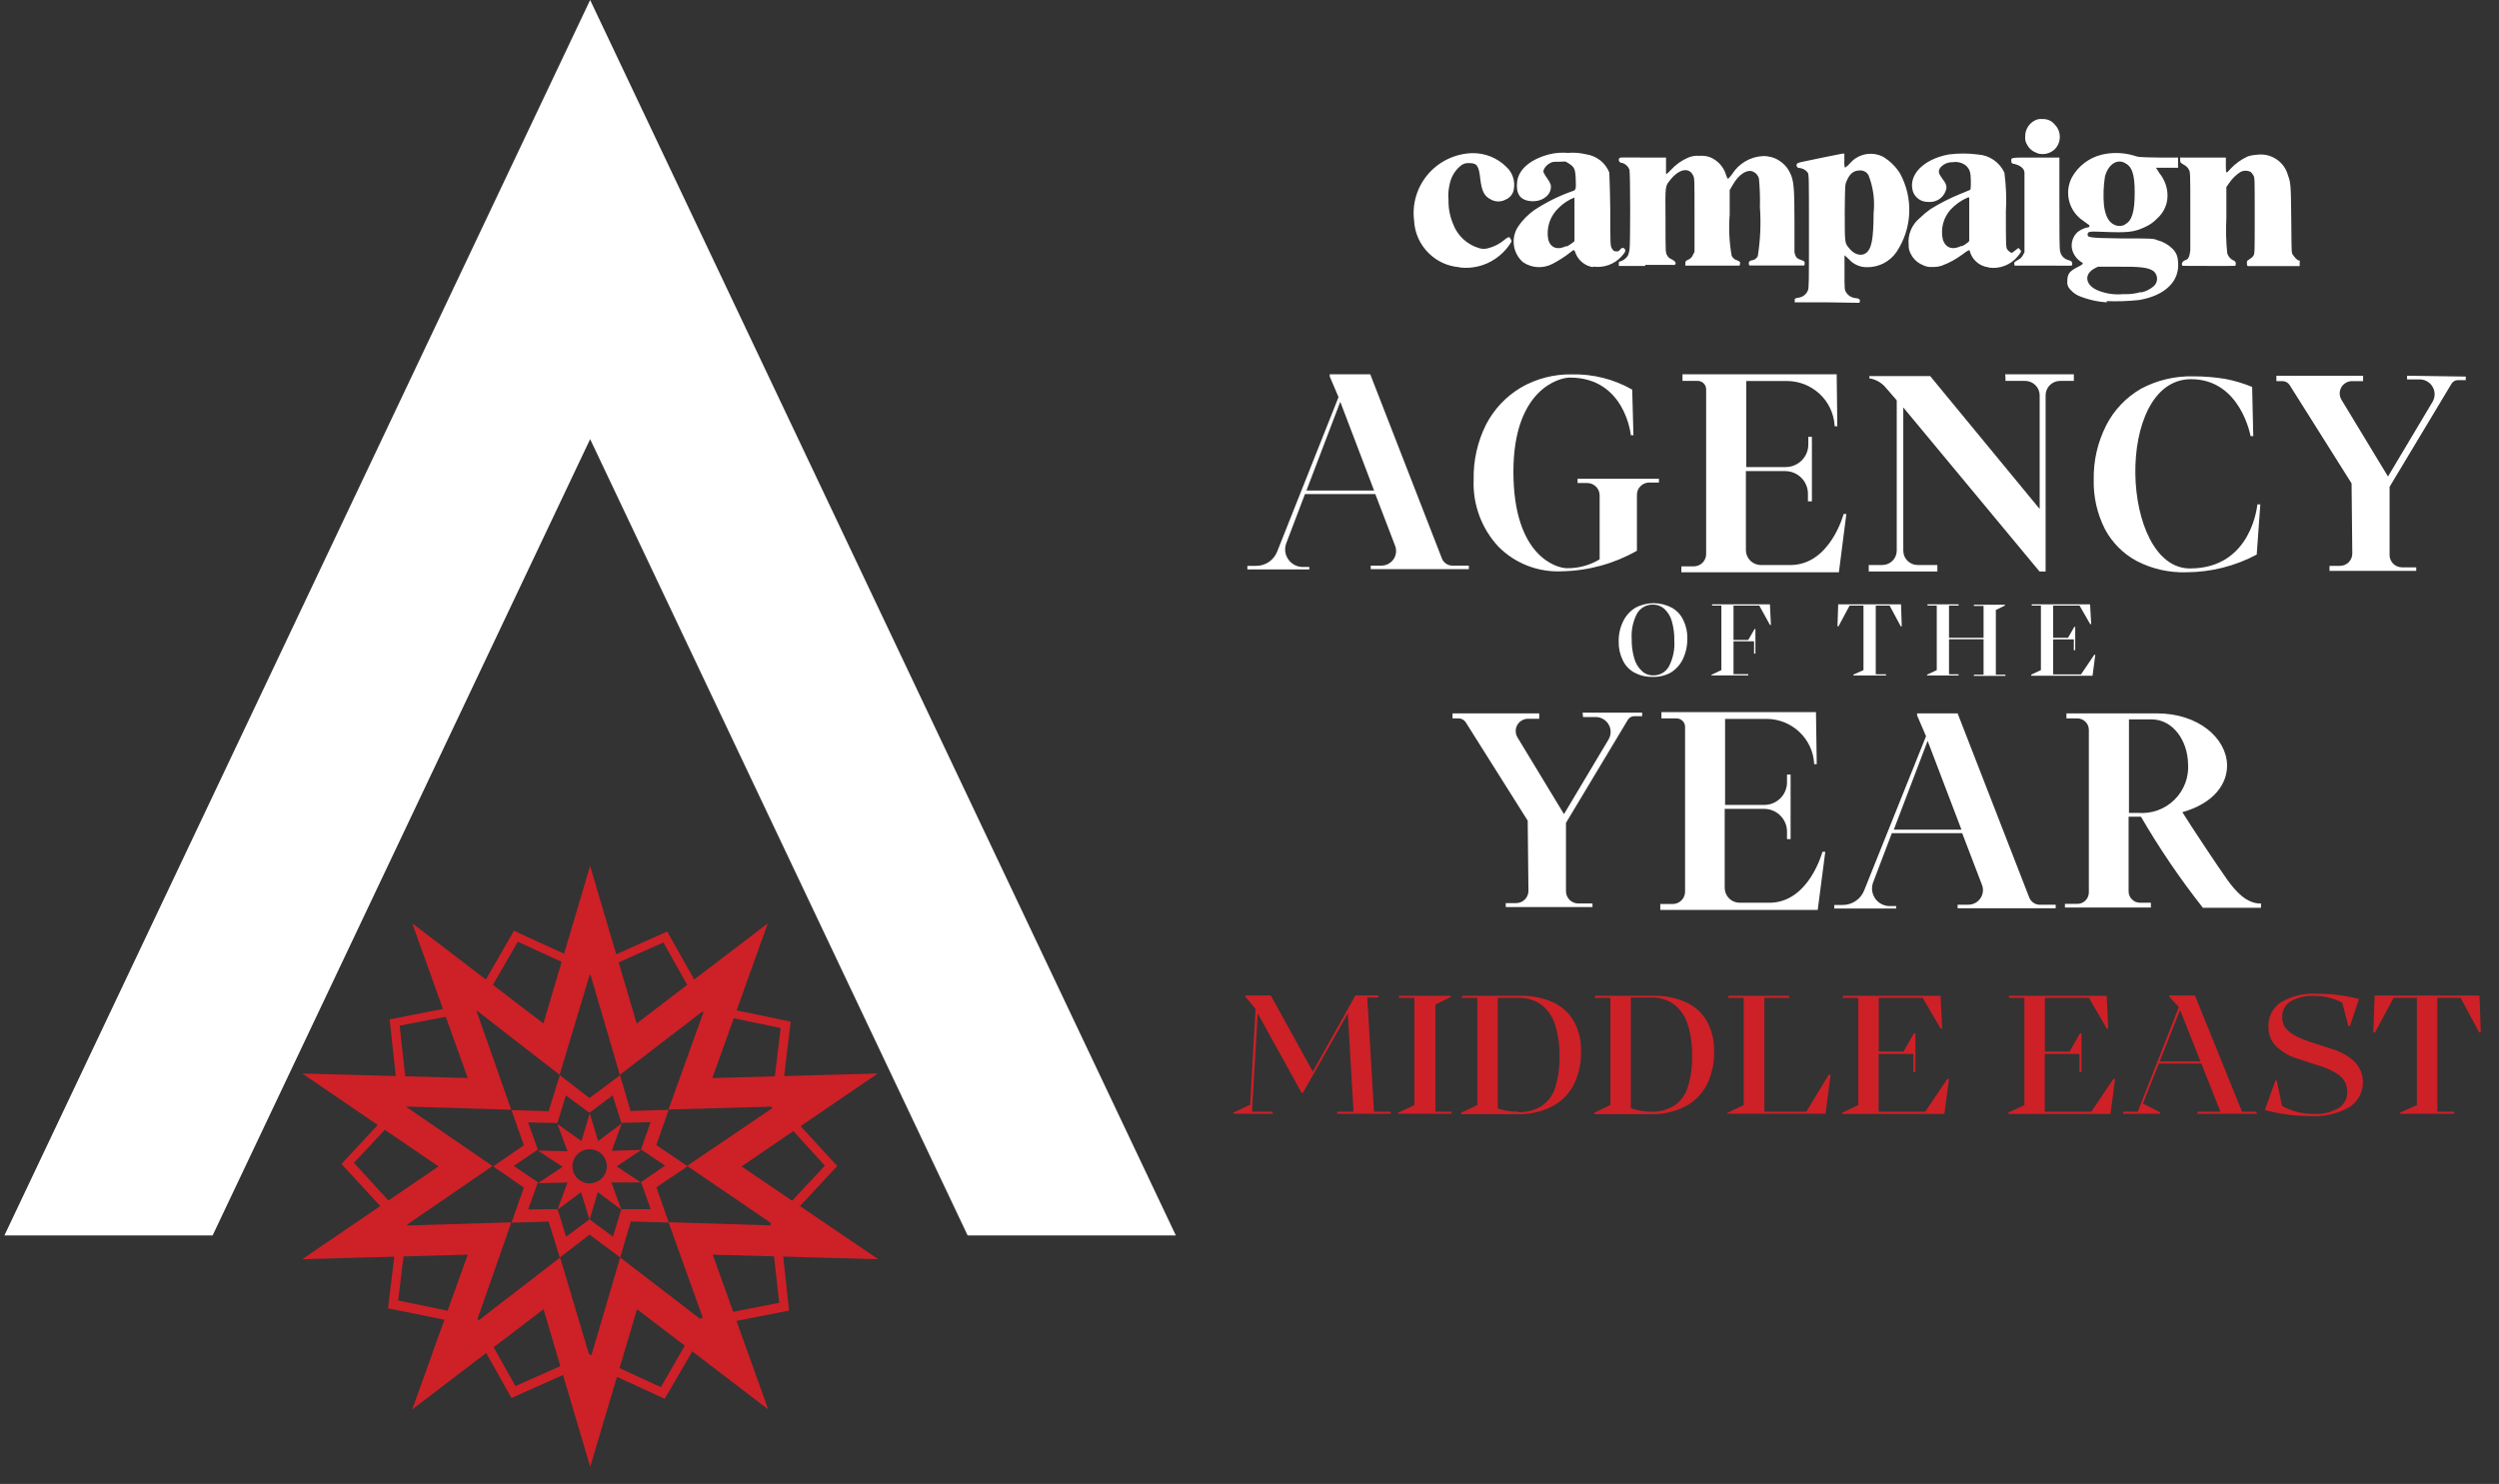 <svg width="133" height="79" viewBox="0 0 133 79" fill="none" xmlns="http://www.w3.org/2000/svg">
<rect x="0" y="0" width="133" height="79" fill="#333333" stroke="none"/>
<path d="M39.468 62.095L46.719 57.148L37.912 57.39L40.865 49.152L33.884 54.485L31.406 46.097L28.921 54.485L21.94 49.152L24.893 57.39L16.086 57.148L23.337 62.095L16.086 67.035L24.893 66.793L21.94 75.03L28.927 69.698L31.412 78.086L33.904 69.698L40.885 75.03L37.932 66.793L46.739 67.035L39.468 62.095ZM37.49 70.385L33.007 66.943L31.419 72.341L29.81 66.943L25.354 70.385L27.213 65.072L21.597 65.242L26.211 62.075L21.597 58.908L27.206 59.078L25.348 53.778L29.784 57.22L31.406 51.822L32.988 57.22L37.477 53.778L35.578 59.065L41.228 58.908L36.567 62.068L41.228 65.242L35.578 65.065L37.49 70.385Z" fill="#CE2027"/>
<path d="M32.818 62.094L34.136 61.217L32.56 61.263L33.088 59.804L31.835 60.746L31.387 59.268L30.945 60.746L29.666 59.837L30.2 61.289L28.625 61.25L29.943 62.12L28.625 62.991L30.2 62.951L29.673 64.397L30.926 63.462L31.374 64.94L31.816 63.462L33.068 64.397L32.541 62.951H34.116L32.818 62.094ZM31.374 62.997C31.193 62.996 31.016 62.941 30.866 62.84C30.716 62.739 30.599 62.596 30.531 62.43C30.463 62.263 30.447 62.08 30.483 61.904C30.52 61.728 30.608 61.566 30.737 61.44C30.866 61.314 31.03 61.228 31.208 61.194C31.386 61.161 31.57 61.18 31.737 61.25C31.904 61.32 32.046 61.438 32.146 61.588C32.245 61.738 32.298 61.914 32.297 62.094C32.293 62.335 32.194 62.565 32.022 62.733C31.849 62.903 31.616 62.997 31.374 62.997Z" fill="#CE2027"/>
<path d="M29.793 66.943L29.199 65.032L27.222 65.091L27.881 63.22L26.246 62.094L27.881 60.969L27.222 59.097L29.199 59.156L29.793 57.239L31.375 58.456L32.996 57.239L33.557 59.143L35.587 59.084L34.928 60.956L36.595 62.088L34.934 63.207L35.593 65.084L33.57 65.025L33.009 66.943L31.375 65.726L29.793 66.943ZM29.674 64.371L30.129 65.837L31.375 64.914L32.62 65.837L33.069 64.371H34.631L34.117 62.932L35.396 62.055L34.117 61.191L34.624 59.739L33.069 59.778L32.607 58.312L31.368 59.241L30.116 58.312L29.667 59.785L28.105 59.752L28.626 61.198L27.34 62.068L28.626 62.938L28.112 64.384L29.674 64.371Z" fill="#CE2027"/>
<path d="M35.377 74.467L31.31 72.596L27.223 74.422L25.034 70.535L20.651 69.652L21.184 65.235L18.172 61.964L21.217 58.692L20.736 54.269L25.133 53.405L27.354 49.551L31.422 51.416L35.509 49.59L37.697 53.477L42.081 54.387L41.553 58.803L44.559 62.075L41.514 65.346L41.995 69.769L37.605 70.633L35.377 74.467ZM31.31 72.066L35.172 73.846L37.288 70.175L41.468 69.357L41.006 65.157L43.9 62.055L41.046 58.921L41.547 54.727L37.381 53.863L35.304 50.173L31.422 51.907L27.559 50.134L25.443 53.798L21.27 54.602L21.732 58.803L18.838 61.905L21.699 65.039L21.191 69.233L25.357 70.097L27.433 73.787L31.31 72.066Z" fill="#CE2027"/>
<path d="M11.315 65.771L31.408 23.378L51.5 65.771H62.581L31.408 0L0.234 65.771H11.315Z" fill="white"/>
<path d="M65.637 59.235L66.533 58.809L66.823 53.712L66.276 53.058V52.993H67.634L69.869 57.049L72.136 52.993H73.356V53.104H72.769L73.125 59.182H74.015V59.294H71.167V59.182H72.037L71.734 53.948L69.341 58.181H69.275L66.935 53.948L66.632 59.182H67.733V59.294H65.637V59.235Z" fill="#CE2027"/>
<path d="M74.418 59.235L75.275 58.83V53.124H74.451V53.013H77.213V53.078L76.396 53.477V59.183H77.252V59.294H74.418V59.235Z" fill="#CE2027"/>
<path d="M80.901 53.013C81.511 52.996 82.117 53.117 82.674 53.367C83.14 53.584 83.525 53.941 83.775 54.387C84.034 54.874 84.162 55.42 84.144 55.971C84.159 56.586 84.026 57.197 83.755 57.751C83.498 58.246 83.093 58.651 82.595 58.909C82.021 59.195 81.384 59.335 80.743 59.314H77.769V59.236L78.626 58.83V53.124H77.809V53.013H80.901ZM80.795 59.203C81.236 59.223 81.672 59.111 82.048 58.882C82.388 58.647 82.641 58.306 82.766 57.914C82.935 57.365 83.013 56.793 82.997 56.219C83.011 55.643 82.928 55.068 82.753 54.518C82.621 54.106 82.366 53.743 82.021 53.478C81.672 53.236 81.254 53.112 80.828 53.124H79.714V59.013C80.062 59.129 80.428 59.187 80.795 59.183V59.203Z" fill="#CE2027"/>
<path d="M87.983 53.013C88.593 52.995 89.2 53.116 89.756 53.367C90.222 53.584 90.607 53.941 90.857 54.387C91.117 54.874 91.244 55.42 91.226 55.971C91.244 56.587 91.111 57.197 90.837 57.75C90.582 58.248 90.176 58.653 89.677 58.909C89.103 59.196 88.466 59.335 87.825 59.314H84.852V59.236L85.709 58.83V53.124H84.891V53.013H87.983ZM87.851 59.183C88.291 59.203 88.728 59.091 89.103 58.863C89.444 58.627 89.696 58.287 89.822 57.894C89.99 57.346 90.068 56.773 90.053 56.2C90.069 55.623 89.987 55.048 89.809 54.498C89.676 54.088 89.424 53.726 89.084 53.458C88.733 53.215 88.312 53.091 87.884 53.105H86.796V58.994C87.135 59.114 87.491 59.178 87.851 59.183Z" fill="#CE2027"/>
<path d="M91.952 59.235L92.802 58.83V53.124H91.985V53.013H95.222V53.124H93.903V59.183H96.131L97.325 57.22H97.424L97.16 59.288H91.926L91.952 59.235Z" fill="#CE2027"/>
<path d="M98.046 59.235L98.903 58.83V53.124H98.079V53.013H103.28L103.365 54.76H103.286L102.33 53.124H99.99V55.977H101.309L101.862 55.008H101.941V57.069H101.829V56.108H99.984V59.183H102.462L103.636 57.442H103.728L103.484 59.301H98.039L98.046 59.235Z" fill="#CE2027"/>
<path d="M106.886 59.235L107.742 58.83V53.124H106.918V53.013H112.12L112.205 54.76H112.126L111.177 53.124H108.83V55.977H110.149L110.702 55.008H110.781V57.069H110.669V56.108H108.824V59.183H111.302L112.475 57.442H112.568L112.324 59.301H106.879L106.886 59.235Z" fill="#CE2027"/>
<path d="M112.995 59.182H113.773L115.961 53.614L115.447 53.058V52.993H116.818L119.323 59.182H120.101V59.294H116.95V59.182H118.176L116.027 53.771L114.05 58.751L114.966 59.215V59.294H112.988L112.995 59.182ZM114.86 56.506H117.702L117.754 56.618H114.814L114.86 56.506Z" fill="#CE2027"/>
<path d="M123.018 59.418C122.181 59.42 121.347 59.312 120.539 59.097L121.099 57.527H121.172L121.455 58.875C121.686 59.005 121.931 59.106 122.187 59.176C122.496 59.262 122.816 59.304 123.136 59.3C123.597 59.329 124.055 59.222 124.455 58.993C124.601 58.905 124.721 58.781 124.803 58.633C124.885 58.485 124.926 58.318 124.923 58.149C124.928 57.946 124.881 57.745 124.784 57.566C124.671 57.386 124.515 57.235 124.329 57.128C124.064 56.97 123.781 56.845 123.486 56.755L122.325 56.375C121.871 56.248 121.456 56.01 121.119 55.682C120.861 55.407 120.722 55.043 120.73 54.668C120.716 54.411 120.77 54.156 120.885 53.927C121.001 53.697 121.175 53.502 121.389 53.359C121.97 53.019 122.641 52.859 123.314 52.901C124.068 52.899 124.819 52.994 125.549 53.182L125.068 54.622H124.982L124.659 53.379C124.452 53.265 124.23 53.179 124 53.123C123.727 53.051 123.445 53.016 123.163 53.019C122.723 52.993 122.286 53.096 121.904 53.313C121.763 53.401 121.648 53.524 121.571 53.67C121.493 53.816 121.456 53.979 121.462 54.144C121.457 54.328 121.505 54.51 121.6 54.668C121.722 54.839 121.879 54.982 122.062 55.086C122.337 55.238 122.626 55.363 122.925 55.459L124.092 55.839C124.565 55.974 124.997 56.221 125.351 56.559C125.505 56.729 125.62 56.931 125.688 57.15C125.756 57.369 125.776 57.6 125.745 57.827C125.714 58.054 125.634 58.272 125.51 58.465C125.387 58.658 125.222 58.823 125.028 58.947C124.416 59.289 123.719 59.453 123.018 59.418Z" fill="#CE2027"/>
<path d="M127.726 59.235L128.629 58.829V53.123H127.39L126.401 54.962H126.309L126.381 52.999H131.964L132.03 54.962H131.945L130.956 53.123H129.717V59.182H130.613V59.294H127.726V59.235Z" fill="#CE2027"/>
<path d="M87.929 36.033C87.598 36.04 87.271 35.961 86.98 35.804C86.711 35.656 86.496 35.427 86.367 35.15C86.215 34.838 86.14 34.495 86.149 34.149C86.141 33.778 86.223 33.41 86.386 33.076C86.531 32.776 86.76 32.523 87.046 32.349C87.342 32.193 87.672 32.111 88.008 32.111C88.344 32.111 88.674 32.193 88.971 32.349C89.24 32.498 89.454 32.727 89.584 33.004C89.735 33.306 89.809 33.641 89.801 33.979C89.808 34.358 89.73 34.733 89.57 35.078C89.427 35.381 89.198 35.635 88.911 35.811C88.61 35.973 88.271 36.05 87.929 36.033ZM87.975 35.955C88.146 35.961 88.315 35.92 88.464 35.837C88.612 35.754 88.735 35.632 88.819 35.484C89.041 35.059 89.141 34.581 89.109 34.103C89.118 33.754 89.073 33.405 88.977 33.069C88.907 32.82 88.77 32.594 88.582 32.415C88.418 32.266 88.204 32.184 87.982 32.186C87.811 32.181 87.642 32.221 87.493 32.303C87.343 32.385 87.218 32.505 87.131 32.651C86.91 33.071 86.809 33.544 86.841 34.018C86.835 34.37 86.881 34.72 86.98 35.058C87.05 35.308 87.186 35.534 87.375 35.713C87.454 35.79 87.548 35.852 87.651 35.893C87.754 35.935 87.864 35.956 87.975 35.955Z" fill="white"/>
<path d="M91.099 35.916L91.614 35.673V32.238H91.119V32.173H94.198L94.25 33.266H94.198L93.631 32.238H92.26V34.07H93.044L93.38 33.488H93.426V34.797H93.354V34.142H92.26V35.889H93.044V35.955H91.066L91.099 35.916Z" fill="white"/>
<path d="M98.637 35.916L99.177 35.673V32.238H98.439L97.846 33.344H97.793L97.832 32.173H101.175L101.214 33.344H101.161L100.568 32.238H99.83V35.896H100.377V35.961H98.643L98.637 35.916Z" fill="white"/>
<path d="M102.562 35.916L103.077 35.673V32.238H102.582V32.173H104.237V32.238H103.729V35.896H104.237V35.961H102.562V35.916ZM103.406 33.953H105.885V34.031H103.406V33.953ZM105.054 35.916H105.568V32.258H105.054V32.193H106.709V32.232L106.221 32.474V35.916H106.729V35.981H105.054V35.916Z" fill="white"/>
<path d="M108.105 35.916L108.62 35.673V32.238H108.132V32.173H111.237L111.296 33.226H111.243L110.676 32.238H109.272V33.953H110.063L110.399 33.37H110.446V34.614H110.373V34.038H109.272V35.902H110.755L111.461 34.856H111.514L111.368 35.974H108.105V35.916Z" fill="white"/>
<path d="M76.743 29.738L72.926 19.924H70.77V20.041L71.238 21.141L67.975 29.359C67.888 29.585 67.734 29.779 67.532 29.916C67.331 30.053 67.092 30.126 66.848 30.124H66.387V30.314H69.683V30.183H69.333C69.182 30.182 69.032 30.145 68.898 30.074C68.764 30.004 68.65 29.902 68.564 29.779C68.478 29.654 68.423 29.512 68.404 29.362C68.386 29.213 68.404 29.061 68.457 28.92L69.452 26.303H73.196L74.251 29.058C74.296 29.175 74.311 29.302 74.296 29.427C74.28 29.552 74.235 29.671 74.163 29.774C74.091 29.878 73.995 29.963 73.883 30.021C73.771 30.08 73.646 30.111 73.519 30.111H72.952V30.301H78.173V30.111H77.31C77.188 30.113 77.069 30.079 76.968 30.012C76.867 29.946 76.788 29.85 76.743 29.738ZM69.531 26.113L71.331 21.389L73.13 26.113H69.531Z" fill="white"/>
<path d="M83.961 25.714H84.475C84.65 25.714 84.818 25.783 84.941 25.906C85.065 26.029 85.135 26.195 85.135 26.369V29.777C84.611 30.094 84.007 30.257 83.394 30.249C82.874 30.249 80.546 29.647 80.546 25.112C80.546 20.709 83.005 20.1 83.546 20.1C86.499 20.1 86.796 23.169 86.796 23.169H86.934L86.868 20.741C85.895 20.186 84.787 19.906 83.665 19.93C82.707 19.912 81.762 20.156 80.936 20.637C80.149 21.109 79.51 21.788 79.09 22.6C78.635 23.51 78.409 24.515 78.43 25.531C78.402 26.183 78.504 26.835 78.73 27.448C78.956 28.061 79.302 28.624 79.749 29.104C80.192 29.55 80.725 29.898 81.314 30.123C81.903 30.349 82.533 30.447 83.163 30.412C84.553 30.381 85.912 30.005 87.119 29.32V26.342C87.119 26.169 87.188 26.002 87.312 25.88C87.435 25.757 87.603 25.688 87.778 25.688H88.292V25.485H83.961V25.714Z" fill="white"/>
<path d="M116.553 30.262C112.835 30.262 112.499 20.186 116.612 20.186C119.249 20.186 119.777 23.215 119.777 23.215H119.922L119.862 20.598C119.405 20.411 118.93 20.269 118.445 20.173C117.883 20.081 117.314 20.035 116.744 20.035C115.773 20.008 114.812 20.234 113.956 20.69C113.155 21.15 112.506 21.832 112.09 22.653C111.636 23.549 111.41 24.542 111.431 25.545C111.41 26.452 111.614 27.351 112.024 28.162C112.408 28.886 113 29.481 113.725 29.87C114.538 30.289 115.446 30.494 116.362 30.465C117.669 30.46 118.955 30.137 120.106 29.523L120.297 26.853H120.139C120.139 26.853 119.856 30.262 116.553 30.262Z" fill="white"/>
<path d="M128.107 20.002V20.198H128.806C128.943 20.203 129.078 20.243 129.195 20.315C129.312 20.387 129.409 20.488 129.475 20.608C129.542 20.728 129.576 20.863 129.574 21C129.572 21.136 129.534 21.27 129.465 21.389L127.092 25.367L124.626 21.297C124.561 21.196 124.525 21.08 124.522 20.96C124.519 20.841 124.549 20.723 124.608 20.619C124.668 20.515 124.756 20.429 124.861 20.371C124.966 20.313 125.086 20.285 125.206 20.289H125.767V20.002H121.152V20.289H121.475C121.552 20.289 121.627 20.308 121.694 20.345C121.761 20.381 121.817 20.434 121.858 20.499L125.154 25.733L125.193 29.469C125.193 29.643 125.124 29.809 125 29.932C124.876 30.055 124.709 30.124 124.534 30.124H123.98V30.392H128.595V30.202H127.837C127.662 30.202 127.494 30.133 127.37 30.011C127.247 29.888 127.177 29.721 127.177 29.548V25.916L130.473 20.427C130.508 20.369 130.558 20.322 130.616 20.288C130.675 20.255 130.742 20.237 130.81 20.237H131.231V20.047L128.107 20.002Z" fill="white"/>
<path d="M106.735 20.146V20.277H107.783C107.986 20.279 108.18 20.359 108.324 20.501C108.468 20.643 108.551 20.835 108.554 21.036V27.095L102.727 20.022H99.49V20.14C99.841 20.196 100.159 20.38 100.38 20.657L100.947 21.311V29.313C100.947 29.516 100.866 29.711 100.721 29.855C100.576 29.998 100.38 30.079 100.176 30.079H99.457V30.425H103.109V30.079H102.067C101.966 30.08 101.866 30.061 101.773 30.023C101.679 29.985 101.594 29.929 101.522 29.859C101.451 29.788 101.394 29.704 101.355 29.612C101.316 29.519 101.296 29.42 101.296 29.32V21.691L108.547 30.425H108.87V21.043C108.87 20.84 108.952 20.645 109.096 20.501C109.241 20.358 109.437 20.277 109.642 20.277H110.373V19.924H106.721L106.735 20.146Z" fill="white"/>
<path d="M95.292 30.079H93.716C93.506 30.079 93.304 29.996 93.155 29.849C93.005 29.702 92.921 29.502 92.919 29.294V25.08H95.015C95.335 25.081 95.642 25.209 95.868 25.435C96.094 25.66 96.221 25.965 96.221 26.284V26.689H96.432V23.254H96.241V23.666C96.241 23.984 96.114 24.289 95.888 24.513C95.662 24.738 95.355 24.864 95.035 24.864H92.939V20.284H95.114C95.756 20.287 96.372 20.531 96.84 20.967C97.309 21.402 97.594 21.997 97.639 22.633V22.692H97.784L97.751 19.924H89.544V20.277H90.355C90.473 20.277 90.587 20.324 90.671 20.407C90.755 20.491 90.803 20.604 90.803 20.722V29.496C90.803 29.67 90.733 29.836 90.61 29.959C90.486 30.082 90.318 30.151 90.144 30.151H89.484V30.465H97.869L98.265 27.363H98.12C98.12 27.363 97.401 30.079 95.292 30.079Z" fill="white"/>
<path d="M108.003 47.791L104.187 37.976H102.031V38.087L102.506 39.193L99.21 47.411C99.119 47.636 98.963 47.83 98.761 47.966C98.559 48.102 98.32 48.176 98.076 48.177H97.621V48.367H100.917V48.236H100.574C100.422 48.236 100.272 48.199 100.137 48.129C100.002 48.059 99.887 47.958 99.8 47.834C99.713 47.709 99.658 47.566 99.639 47.416C99.62 47.267 99.638 47.114 99.691 46.973L100.686 44.356H104.431L105.485 47.11C105.53 47.228 105.545 47.355 105.53 47.479C105.515 47.604 105.469 47.724 105.397 47.827C105.325 47.931 105.229 48.015 105.117 48.074C105.005 48.133 104.88 48.163 104.754 48.164H104.187V48.353H109.407V48.164H108.531C108.416 48.157 108.306 48.119 108.213 48.053C108.119 47.987 108.047 47.896 108.003 47.791ZM100.792 44.166L102.591 39.442L104.391 44.166H100.792Z" fill="white"/>
<path d="M84.253 38.172H84.951C85.089 38.177 85.223 38.218 85.341 38.29C85.458 38.361 85.555 38.462 85.621 38.582C85.688 38.702 85.721 38.837 85.72 38.974C85.718 39.111 85.68 39.245 85.611 39.363L83.237 43.341L80.772 39.272C80.707 39.171 80.671 39.054 80.668 38.935C80.664 38.815 80.694 38.697 80.754 38.593C80.814 38.489 80.901 38.404 81.007 38.346C81.112 38.288 81.232 38.259 81.352 38.264H81.919V37.976H77.305V38.244H77.628C77.704 38.244 77.779 38.263 77.846 38.3C77.913 38.336 77.97 38.389 78.01 38.454L81.306 43.688L81.346 47.424C81.346 47.598 81.276 47.764 81.153 47.887C81.029 48.01 80.861 48.079 80.686 48.079H80.139V48.288H84.754V48.098H84.002C83.827 48.098 83.66 48.029 83.536 47.907C83.412 47.784 83.343 47.617 83.343 47.444V43.806L86.639 38.316C86.674 38.259 86.723 38.211 86.782 38.178C86.841 38.145 86.907 38.127 86.975 38.127H87.397V37.937H84.226L84.253 38.172Z" fill="white"/>
<path d="M94.164 48.059H92.589C92.378 48.059 92.176 47.977 92.027 47.83C91.878 47.683 91.793 47.483 91.791 47.274V43.061H93.894C94.215 43.062 94.523 43.19 94.75 43.415C94.977 43.641 95.105 43.946 95.107 44.264V44.67H95.298V41.235H95.107V41.647C95.107 41.967 94.979 42.273 94.752 42.499C94.524 42.724 94.216 42.851 93.894 42.851H91.811V38.271H94.026C94.667 38.274 95.284 38.518 95.752 38.954C96.221 39.389 96.506 39.985 96.55 40.62V40.679H96.689L96.649 37.911H88.423V38.245H89.233C89.352 38.246 89.465 38.294 89.549 38.377C89.632 38.46 89.68 38.572 89.682 38.69V47.471C89.682 47.644 89.612 47.811 89.489 47.933C89.365 48.056 89.197 48.125 89.022 48.125H88.363V48.439H96.742L97.144 45.344H96.992C96.992 45.344 96.28 48.059 94.164 48.059Z" fill="white"/>
<path d="M118.527 46.816C118.132 46.273 116.55 43.891 116.148 43.237C117.842 42.759 118.554 41.712 118.527 40.705C118.488 39.311 117.024 37.976 114.783 37.976H109.978V38.244H110.558C110.72 38.244 110.876 38.308 110.991 38.423C111.106 38.537 111.171 38.691 111.171 38.853V47.509C111.171 47.671 111.106 47.825 110.991 47.94C110.876 48.054 110.72 48.118 110.558 48.118H109.898V48.314H114.473V48.059H113.9C113.737 48.059 113.581 47.995 113.466 47.881C113.351 47.767 113.287 47.612 113.287 47.45V43.479H113.946C114.928 45.17 116.03 46.79 117.242 48.327H120.333V48.098C119.582 48.124 118.982 47.457 118.527 46.816ZM113.794 43.276H113.306V38.297H114.506C115.647 38.297 116.424 39.422 116.451 40.652C116.478 41.005 116.427 41.359 116.303 41.69C116.179 42.021 115.984 42.322 115.731 42.572C115.479 42.821 115.175 43.013 114.841 43.135C114.506 43.256 114.149 43.304 113.794 43.276Z" fill="white"/>
<path d="M97.211 16.095H95.517V15.991C95.517 15.892 95.517 15.879 95.721 15.847C95.83 15.832 95.933 15.79 96.02 15.723C96.107 15.657 96.174 15.568 96.216 15.467C96.275 15.317 96.275 15.14 96.275 12.3C96.275 9.461 96.275 9.297 96.209 9.186C96.158 9.118 96.094 9.062 96.02 9.021C95.946 8.979 95.865 8.953 95.781 8.944C95.759 8.947 95.737 8.945 95.716 8.938C95.695 8.931 95.675 8.92 95.66 8.905C95.644 8.89 95.632 8.871 95.624 8.851C95.616 8.83 95.614 8.808 95.616 8.787C95.616 8.695 95.688 8.656 96.038 8.59L97.106 8.368L98.055 8.178H98.16V8.558C98.147 8.683 98.158 8.809 98.193 8.931C98.291 8.864 98.38 8.785 98.457 8.695C98.67 8.445 98.962 8.275 99.286 8.213C99.61 8.151 99.945 8.201 100.237 8.355C100.591 8.573 100.891 8.868 101.113 9.218C101.471 9.867 101.644 10.601 101.612 11.34C101.581 12.079 101.347 12.796 100.935 13.413C100.761 13.667 100.526 13.874 100.251 14.016C99.976 14.158 99.67 14.229 99.36 14.224C99.183 14.226 99.007 14.191 98.845 14.121C98.683 14.051 98.537 13.948 98.417 13.818C98.338 13.737 98.255 13.661 98.167 13.589C98.167 13.589 98.167 14.001 98.167 14.505C98.167 15.389 98.167 15.434 98.259 15.572C98.316 15.66 98.394 15.734 98.486 15.786C98.578 15.839 98.681 15.868 98.787 15.873C98.851 15.875 98.914 15.898 98.964 15.938C99.011 15.991 98.964 16.108 98.964 16.121L97.211 16.095ZM99.301 13.478C99.61 13.255 99.709 12.745 99.716 11.345C99.79 10.661 99.697 9.97 99.446 9.33C99.401 9.247 99.333 9.178 99.25 9.133C99.167 9.088 99.072 9.067 98.978 9.074C98.655 9.074 98.437 9.245 98.272 9.657C98.193 9.84 98.193 9.879 98.18 11.338C98.18 13.02 98.18 12.928 98.437 13.242C98.694 13.556 99.057 13.648 99.301 13.478ZM112.135 16.095C111.601 16.063 111.077 15.939 110.586 15.729C110.395 15.631 110.23 15.489 110.105 15.317C110.037 15.21 110.009 15.082 110.026 14.957C110.026 14.584 110.144 14.433 110.586 14.211C110.85 14.08 110.896 14.028 110.81 13.975C110.55 13.824 110.361 13.577 110.283 13.288C110.244 13.121 110.25 12.946 110.301 12.782C110.352 12.617 110.446 12.469 110.573 12.353C110.728 12.232 110.908 12.147 111.1 12.104C111.12 12.11 111.142 12.108 111.161 12.098C111.179 12.088 111.193 12.072 111.199 12.052C111.205 12.032 111.203 12.01 111.193 11.992C111.183 11.973 111.166 11.96 111.146 11.954L110.876 11.757C110.507 11.514 110.241 11.146 110.128 10.721C110.015 10.297 110.063 9.846 110.263 9.454C110.428 9.154 110.653 8.89 110.926 8.681C111.198 8.471 111.511 8.32 111.845 8.237C112.406 8.102 112.992 8.116 113.546 8.276C113.816 8.368 113.836 8.368 114.864 8.387H115.919V8.931H115.332H114.746L114.937 9.232C115.174 9.526 115.318 9.883 115.352 10.259C115.376 10.514 115.339 10.772 115.244 11.011C115.149 11.249 114.998 11.463 114.805 11.633C114.634 11.813 114.431 11.96 114.205 12.065C113.585 12.366 113.269 12.398 111.838 12.339C111.179 12.307 111.107 12.339 111.107 12.483C111.107 12.627 111.107 12.673 112.906 12.693C114.548 12.693 114.6 12.693 114.831 12.791C115.122 12.864 115.388 13.014 115.602 13.223C115.695 13.306 115.77 13.407 115.823 13.519C115.876 13.632 115.907 13.753 115.912 13.877C116.051 14.944 115.253 15.729 113.849 15.971C113.273 16.033 112.694 16.053 112.115 16.03L112.135 16.095ZM113.961 15.565C114.206 15.515 114.433 15.402 114.62 15.238C114.678 15.188 114.724 15.127 114.755 15.058C114.787 14.989 114.803 14.915 114.803 14.839C114.803 14.763 114.787 14.689 114.755 14.62C114.724 14.551 114.678 14.49 114.62 14.44C114.35 14.237 113.908 14.185 112.643 14.198H111.654L111.476 14.289C110.916 14.584 110.968 15.14 111.588 15.434C112.035 15.63 112.526 15.707 113.012 15.657C113.319 15.673 113.626 15.638 113.922 15.552L113.961 15.565ZM113.098 11.94C113.46 11.764 113.612 11.286 113.612 10.246C113.612 9.205 113.447 8.839 113.051 8.656C112.656 8.473 112.214 8.741 112.03 9.389C111.948 9.906 111.93 10.431 111.977 10.952C112.056 11.502 112.221 11.809 112.504 11.954C112.595 12.003 112.697 12.029 112.801 12.029C112.905 12.029 113.007 12.003 113.098 11.954V11.94ZM77.659 14.224C77.047 14.174 76.472 13.91 76.038 13.478C75.569 13.017 75.291 12.398 75.26 11.744C75.204 11.303 75.241 10.856 75.369 10.43C75.497 10.004 75.713 9.61 76.003 9.272C76.293 8.934 76.652 8.659 77.055 8.467C77.458 8.274 77.897 8.167 78.345 8.152C78.679 8.146 79.01 8.206 79.32 8.328C79.63 8.45 79.913 8.633 80.151 8.865C80.32 9.015 80.447 9.206 80.519 9.42C80.592 9.633 80.608 9.861 80.566 10.082C80.548 10.2 80.499 10.311 80.425 10.405C80.352 10.499 80.255 10.572 80.144 10.619C80.023 10.688 79.885 10.724 79.746 10.724C79.606 10.724 79.468 10.688 79.347 10.619C78.991 10.442 78.859 10.18 78.78 9.5C78.701 8.819 78.609 8.682 78.187 8.682C78.053 8.673 77.919 8.705 77.804 8.774C77.453 9.033 77.217 9.418 77.145 9.847C77.083 10.11 77.065 10.382 77.092 10.651C77.082 11.082 77.163 11.51 77.33 11.908C77.443 12.221 77.631 12.503 77.876 12.731C78.121 12.959 78.418 13.125 78.74 13.216C78.889 13.258 79.046 13.258 79.195 13.216C79.515 13.135 79.813 12.983 80.065 12.771C80.132 12.707 80.21 12.656 80.296 12.621C80.349 12.621 80.448 12.771 80.448 12.856C80.231 13.225 79.933 13.54 79.578 13.779C79.023 14.157 78.347 14.32 77.679 14.237L77.659 14.224ZM84.785 14.224C84.587 14.194 84.4 14.114 84.241 13.993C84.082 13.871 83.956 13.713 83.876 13.53C83.783 13.269 83.777 13.269 83.579 13.432C83.284 13.664 82.969 13.868 82.636 14.041C82.391 14.172 82.115 14.234 81.837 14.22C81.56 14.206 81.291 14.117 81.061 13.962C80.795 13.731 80.622 13.413 80.573 13.066C80.523 12.72 80.6 12.367 80.79 12.071C81.024 11.725 81.319 11.423 81.661 11.181C82.278 10.775 82.942 10.443 83.638 10.193C83.882 10.121 83.882 10.108 83.862 9.539C83.843 8.97 83.77 8.885 83.513 8.715C83.256 8.544 83.328 8.61 82.986 8.61C82.643 8.61 82.616 8.61 82.452 8.708C82.287 8.806 82.109 9.029 82.148 9.173C82.2 9.284 82.264 9.39 82.34 9.487C82.421 9.592 82.486 9.709 82.531 9.833C82.623 10.324 82.129 10.749 81.509 10.71C80.889 10.671 80.672 10.305 80.744 9.676C80.817 9.048 81.403 8.492 82.445 8.217C82.772 8.136 83.111 8.109 83.447 8.139C83.776 8.112 84.108 8.139 84.429 8.217C84.7 8.258 84.956 8.369 85.17 8.539C85.384 8.709 85.549 8.932 85.649 9.186C85.649 9.245 85.688 10.01 85.701 11.194C85.701 13.013 85.701 13.105 85.794 13.236C85.886 13.367 85.873 13.367 85.998 13.38C86.123 13.393 86.15 13.38 86.222 13.288C86.295 13.197 86.387 13.157 86.466 13.249C86.545 13.341 86.506 13.419 86.301 13.648C86.114 13.857 85.877 14.015 85.612 14.11C85.348 14.205 85.063 14.233 84.785 14.191V14.224ZM83.361 13.131C83.47 13.077 83.573 13.013 83.671 12.941L83.796 12.837V11.679C83.796 11.024 83.796 10.514 83.796 10.514C83.488 10.635 83.207 10.818 82.972 11.05C82.74 11.263 82.565 11.53 82.465 11.828C82.365 12.125 82.342 12.443 82.399 12.752C82.517 13.19 82.887 13.334 83.361 13.098V13.131ZM105.827 14.23C105.579 14.201 105.348 14.093 105.167 13.923C105.009 13.776 104.895 13.588 104.838 13.38C104.838 13.275 104.752 13.308 104.436 13.55C104.101 13.799 103.733 13.999 103.341 14.145C103.184 14.195 103.019 14.217 102.854 14.211C102.671 14.229 102.488 14.192 102.326 14.106C102.063 13.998 101.846 13.801 101.713 13.55C101.617 13.393 101.571 13.21 101.581 13.027C101.555 12.761 101.594 12.493 101.697 12.247C101.799 12.001 101.961 11.783 102.168 11.613C102.342 11.442 102.529 11.284 102.728 11.142C103.241 10.821 103.782 10.545 104.343 10.318L104.838 10.115C104.884 10.115 104.891 10.004 104.891 9.663C104.891 9.16 104.831 9.009 104.634 8.819C104.535 8.74 104.42 8.682 104.298 8.651C104.175 8.619 104.047 8.614 103.922 8.636C103.796 8.632 103.672 8.656 103.557 8.707C103.443 8.758 103.342 8.835 103.262 8.931C103.144 9.107 103.164 9.232 103.361 9.493C103.559 9.755 103.592 9.834 103.592 10.004C103.558 10.225 103.44 10.425 103.262 10.564C103.085 10.702 102.861 10.769 102.636 10.749C102.455 10.758 102.276 10.707 102.126 10.606C101.976 10.504 101.864 10.357 101.806 10.187C101.548 9.317 102.359 8.479 103.704 8.224C104.223 8.156 104.748 8.156 105.266 8.224C105.568 8.243 105.858 8.344 106.107 8.514C106.355 8.685 106.552 8.919 106.677 9.192C106.768 9.882 106.795 10.579 106.756 11.273C106.756 13.02 106.756 13.19 106.835 13.288C106.914 13.386 107.04 13.485 107.105 13.445C107.167 13.403 107.227 13.357 107.283 13.308L107.428 13.197L107.501 13.282C107.6 13.38 107.593 13.393 107.389 13.642C107.207 13.868 106.968 14.043 106.696 14.149C106.424 14.255 106.129 14.287 105.84 14.243L105.827 14.23ZM104.403 13.118C104.512 13.063 104.616 12.997 104.713 12.922L104.805 12.83V10.514H104.726C104.375 10.666 104.061 10.889 103.803 11.168C103.619 11.379 103.486 11.629 103.415 11.899C103.344 12.169 103.337 12.452 103.394 12.726C103.533 13.203 103.915 13.334 104.403 13.085V13.118ZM87.554 14.159H86.156V14.034C86.156 13.949 86.156 13.923 86.209 13.923C86.386 13.875 86.54 13.763 86.638 13.609C86.677 13.514 86.705 13.415 86.723 13.314C86.776 13.066 86.769 9.225 86.723 9.048C86.694 8.96 86.644 8.881 86.578 8.816C86.511 8.751 86.43 8.703 86.341 8.675C86.202 8.675 86.13 8.564 86.163 8.459C86.196 8.355 86.222 8.387 87.428 8.387H88.668V9.245C88.668 9.297 88.74 9.245 88.931 9.042C89.188 8.76 89.503 8.537 89.854 8.387C90.044 8.309 90.25 8.277 90.454 8.296C90.642 8.28 90.831 8.305 91.008 8.368C91.213 8.452 91.397 8.581 91.545 8.745C91.694 8.91 91.803 9.105 91.865 9.317C91.885 9.392 91.919 9.463 91.964 9.526C92.045 9.451 92.118 9.368 92.181 9.277C92.355 8.997 92.594 8.762 92.879 8.593C93.163 8.425 93.485 8.327 93.816 8.309C94.114 8.3 94.408 8.376 94.663 8.53C94.918 8.683 95.123 8.906 95.253 9.173C95.464 9.578 95.504 9.945 95.504 11.79C95.504 12.621 95.504 13.321 95.504 13.426C95.55 13.661 95.622 13.759 95.814 13.825C95.88 13.845 95.944 13.871 96.005 13.903C96.064 13.936 96.064 14.126 96.005 14.132H93.124C93.124 14.132 93.091 14.132 93.078 14.067C93.071 14.045 93.069 14.023 93.072 14C93.074 13.978 93.082 13.956 93.094 13.937C93.106 13.918 93.121 13.901 93.14 13.889C93.159 13.876 93.181 13.868 93.203 13.864C93.276 13.86 93.348 13.837 93.409 13.796C93.47 13.756 93.52 13.7 93.552 13.635C93.69 12.77 93.728 11.892 93.665 11.018C93.679 10.509 93.661 10 93.612 9.493C93.587 9.408 93.542 9.331 93.481 9.266C93.421 9.201 93.346 9.151 93.262 9.12C92.933 9.022 92.517 9.31 92.214 9.853L92.056 10.121V11.43C91.998 12.16 92.033 12.894 92.162 13.615C92.191 13.676 92.233 13.73 92.286 13.773C92.338 13.816 92.399 13.847 92.465 13.864C92.523 13.879 92.575 13.914 92.61 13.962C92.61 14.028 92.61 14.132 92.564 14.139H89.696V14.021C89.696 13.91 89.696 13.897 89.848 13.825C89.904 13.802 89.956 13.769 89.999 13.726C90.042 13.683 90.076 13.632 90.098 13.576L90.184 13.406V11.443C90.184 9.519 90.184 9.48 90.111 9.343C89.9 8.898 89.386 8.983 88.931 9.533C88.609 9.932 88.628 9.788 88.641 11.738C88.641 13.373 88.641 13.458 88.721 13.583C88.772 13.686 88.862 13.766 88.971 13.805C89.169 13.903 89.235 14.021 89.129 14.1C89.091 14.111 89.049 14.111 89.011 14.1H87.567L87.554 14.159ZM107.211 14.093C107.171 13.975 107.211 13.943 107.396 13.838C107.508 13.786 107.601 13.698 107.659 13.589L107.745 13.432V11.391C107.745 10.272 107.745 9.284 107.745 9.205C107.745 8.957 107.501 8.787 107.145 8.715C107.131 8.714 107.118 8.71 107.105 8.704C107.093 8.698 107.081 8.69 107.072 8.679C107.063 8.669 107.056 8.657 107.052 8.644C107.047 8.631 107.045 8.617 107.046 8.603C107.046 8.374 106.921 8.387 108.365 8.387H109.604V10.763C109.604 12.405 109.604 13.229 109.643 13.38C109.664 13.491 109.717 13.594 109.795 13.677C109.874 13.759 109.974 13.817 110.085 13.844C110.25 13.903 110.27 13.916 110.283 14.014C110.296 14.113 110.283 14.126 110.237 14.139C110.191 14.152 109.518 14.139 108.701 14.139H107.218L107.211 14.093ZM116.156 14.145C116.071 14.054 116.156 13.89 116.321 13.844C116.486 13.799 116.532 13.622 116.571 13.328C116.571 13.164 116.571 12.333 116.571 11.109C116.571 9.199 116.571 9.146 116.486 9.016C116.426 8.908 116.334 8.821 116.222 8.767C116.044 8.662 116.031 8.649 116.031 8.525V8.387H118.463V8.774C118.463 9.016 118.463 9.16 118.503 9.173C118.542 9.186 118.615 9.094 118.714 8.983C118.972 8.709 119.281 8.486 119.624 8.329C119.788 8.276 119.959 8.245 120.131 8.237C120.49 8.191 120.853 8.276 121.154 8.476C121.454 8.676 121.672 8.977 121.766 9.323C121.918 9.735 121.924 9.84 121.944 11.672C121.964 13.504 121.944 13.445 122.043 13.583C122.142 13.72 122.267 13.864 122.346 13.864C122.425 13.864 122.392 13.91 122.392 14.014V14.165H121.074H119.67C119.604 14.165 119.591 14.165 119.584 14.028C119.577 13.89 119.584 13.884 119.716 13.805C119.801 13.756 119.876 13.689 119.933 13.609C119.999 13.491 119.999 13.445 119.999 11.482C119.999 9.519 119.999 9.467 119.933 9.343C119.893 9.269 119.839 9.202 119.775 9.146C119.694 9.108 119.605 9.087 119.515 9.087C119.425 9.087 119.336 9.108 119.254 9.146C119.017 9.296 118.813 9.492 118.655 9.722L118.49 9.958V11.633C118.458 12.248 118.473 12.865 118.536 13.478C118.561 13.564 118.604 13.644 118.663 13.712C118.723 13.78 118.796 13.834 118.879 13.871C118.912 13.881 118.941 13.902 118.962 13.93C118.982 13.959 118.992 13.993 118.991 14.028C118.991 14.093 118.991 14.139 118.951 14.152C118.912 14.165 116.176 14.152 116.136 14.152L116.156 14.145ZM108.417 8.145C108.303 8.11 108.197 8.052 108.105 7.976C108.014 7.9 107.938 7.806 107.883 7.7C107.804 7.576 107.769 7.428 107.784 7.282C107.778 7.11 107.82 6.939 107.905 6.789C107.989 6.639 108.114 6.515 108.266 6.431C108.396 6.351 108.549 6.319 108.701 6.339C108.826 6.332 108.952 6.355 109.067 6.406C109.182 6.457 109.282 6.536 109.36 6.634C109.531 6.81 109.626 7.044 109.626 7.288C109.626 7.532 109.531 7.767 109.36 7.943C109.238 8.059 109.087 8.141 108.922 8.179C108.757 8.217 108.585 8.21 108.424 8.158L108.417 8.145Z" fill="white"/>
</svg>

